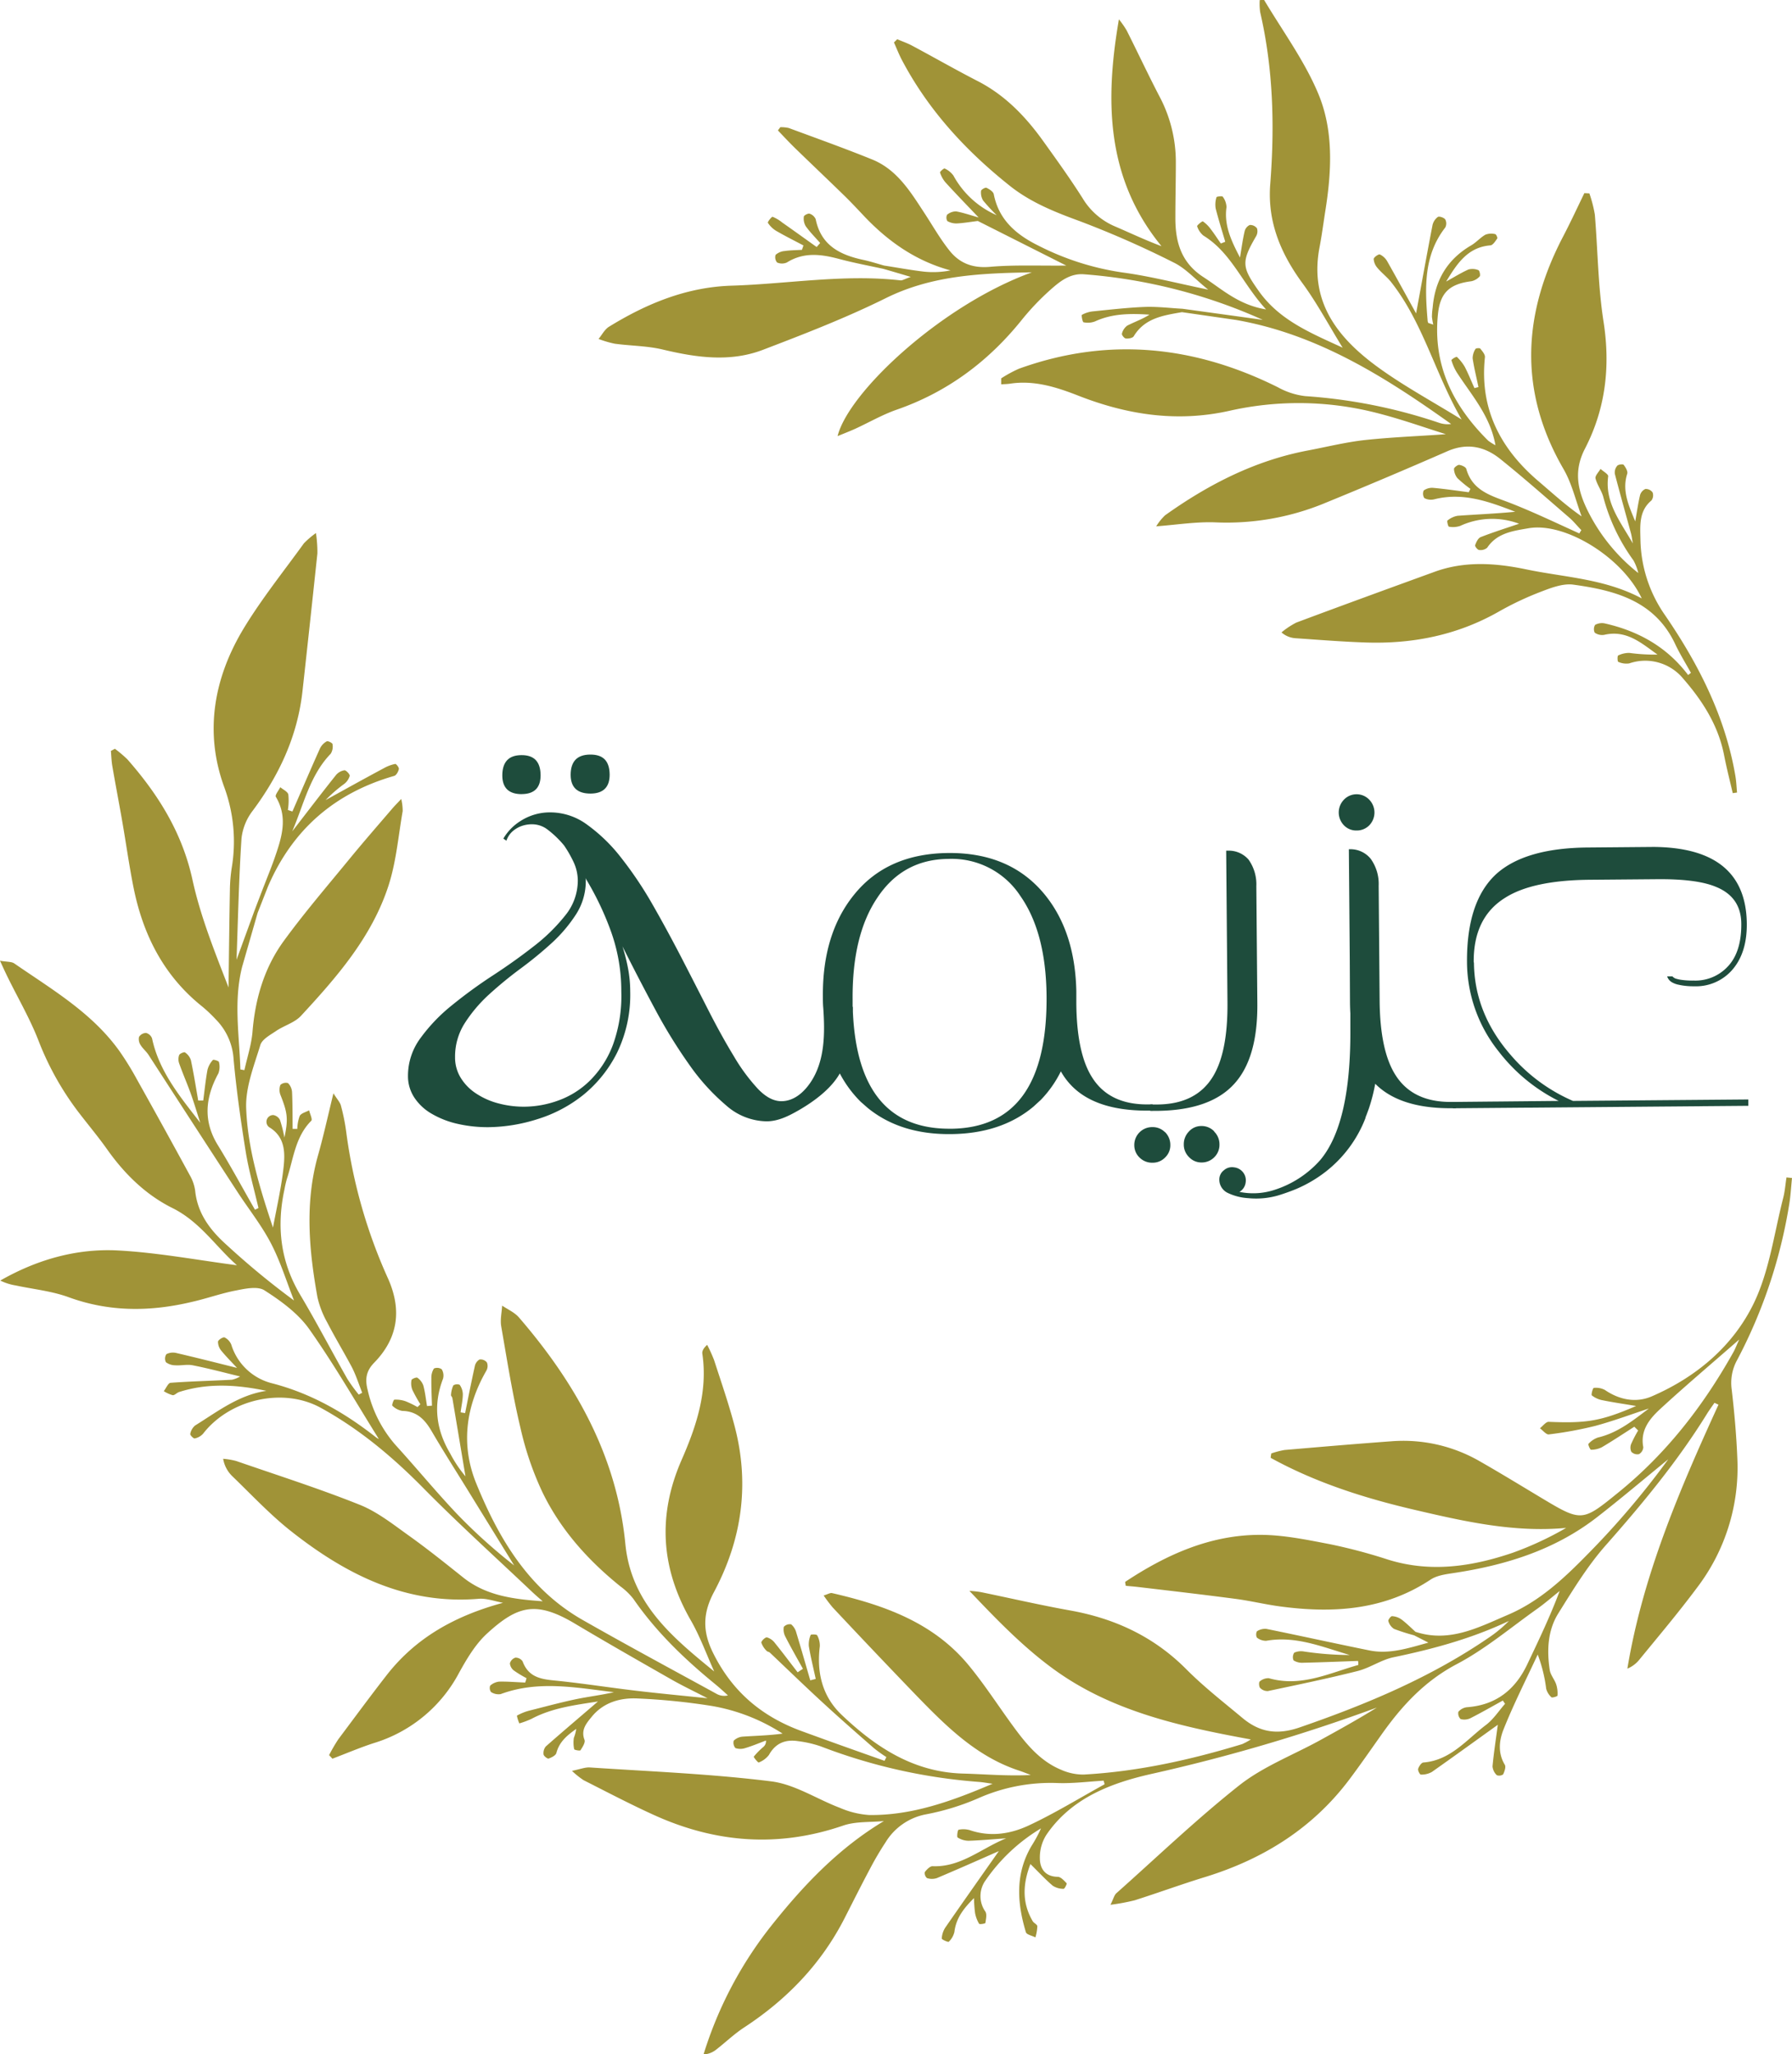 <svg xmlns="http://www.w3.org/2000/svg" viewBox="0 0 446.08 511.27"><defs><style>.cls-1{fill:#a09337;}.cls-2{fill:#1e4c3c;}</style></defs><g id="Layer_2" data-name="Layer 2"><g id="Layer_1-2" data-name="Layer 1"><path class="cls-1" d="M395.64,48.13A33,33,0,0,1,397,53.39c.74,8.87.79,17.85,2.16,26.62,1.75,11.19.52,21.74-4.63,31.68-2.85,5.52-1.82,10.31.7,15.43a45.47,45.47,0,0,0,12.59,15.5,12.79,12.79,0,0,0-1.2-3.14,47.29,47.29,0,0,1-7.53-15.86c-.45-1.57-1.54-3-1.92-4.55-.15-.66.8-1.58,1.25-2.37.67.63,2,1.34,1.9,1.87-.87,6.55,3.13,11.37,6.14,16.69-.16-.87-.25-1.75-.48-2.59-1.33-4.92-2.73-9.82-4-14.75a2.55,2.55,0,0,1,.6-2c.27-.33,1.42-.46,1.6-.23.48.63,1.08,1.63.88,2.23-1.36,4.23.41,8,2,11.85.38-2.17.69-4.35,1.19-6.51a2.36,2.36,0,0,1,1.33-1.56,2.08,2.08,0,0,1,1.8.86,2.15,2.15,0,0,1-.29,2c-3.14,2.61-2.81,6.24-2.74,9.63a33.81,33.81,0,0,0,6.18,19c8.3,12.13,14.95,25.18,17.46,39.94.23,1.36.28,2.75.41,4.12l-1.07.15c-.73-3.13-1.53-6.25-2.15-9.42-1.42-7.37-5.34-13.51-10.12-19a12.25,12.25,0,0,0-13.5-3.87,4.81,4.81,0,0,1-2.75-.4c-.18-.06-.23-1.49,0-1.57a6.16,6.16,0,0,1,2.79-.64,46.72,46.72,0,0,0,7,.42c-4-2.85-7.71-6.21-13.26-4.92a3.18,3.18,0,0,1-2.37-.54,2.06,2.06,0,0,1,.1-1.94,3.51,3.51,0,0,1,2.41-.36c8.34,1.89,15.46,5.84,20.74,12.84l.7-.54c-1.32-2.39-2.77-4.72-3.93-7.18-5.06-10.76-15-13.35-25.34-14.77-2.51-.34-5.35.72-7.85,1.68a76.44,76.44,0,0,0-10.65,5c-10.28,5.86-21.39,8.1-33.1,7.72-5.87-.19-11.74-.67-17.63-1.07A5.86,5.86,0,0,1,319,157.4a19.7,19.7,0,0,1,3.69-2.45c11.45-4.28,22.93-8.46,34.43-12.64,7.52-2.74,15.24-2.18,22.81-.6,9.57,2,19.53,2.3,28.75,7.23-4.77-10.21-19.08-19.05-28.17-17.47-3.77.66-7.82,1.13-10.3,4.84a2.48,2.48,0,0,1-2,.57c-.4,0-1.12-.93-1-1.2.26-.75.73-1.74,1.37-2,3.06-1.2,6.2-2.19,9.56-3.33a19,19,0,0,0-14.66.54,5.49,5.49,0,0,1-2.81.19c-.18,0-.53-1.4-.35-1.53a5.39,5.39,0,0,1,2.53-1.18c4.76-.34,9.53-.53,14.33-1-6.48-2.51-13-4.93-20.19-3.09a3.51,3.51,0,0,1-2.43-.31,2,2,0,0,1-.16-1.89,3.54,3.54,0,0,1,2.35-.66c3,.27,5.92.71,8.87,1.09.13-.28.27-.56.41-.84a30,30,0,0,1-3.25-2.68,3.91,3.91,0,0,1-.84-2.29c0-.32.86-1,1.27-1,.65.08,1.65.52,1.79,1,1.56,5.55,6.34,6.7,10.89,8.46,5.85,2.28,11.5,5,17.24,7.6l.51-.82c-1-1-1.92-2.18-3-3.11-5.72-4.93-11.37-9.94-17.26-14.66-3.88-3.09-8.26-4-13.15-1.84q-15.54,6.8-31.26,13.22A64,64,0,0,1,302.41,130c-4.61-.16-9.23.57-14.6,1a13.47,13.47,0,0,1,2.2-2.74c10.81-7.71,22.42-13.66,35.6-16.15,4.75-.9,9.47-2.08,14.25-2.6,7.14-.76,14.33-1,20.06-1.45-5.32-1.63-12-4.09-19-5.72a78.26,78.26,0,0,0-35-.07c-12.89,2.85-25.16,1-37.28-3.71-5.48-2.15-11.11-4-17.2-3.07-.73.11-1.47.11-2.22.17l0-1.49a32.15,32.15,0,0,1,4.42-2.4c22.17-8,43.63-5.78,64.51,4.64a18.41,18.41,0,0,0,6.77,2.18,131.49,131.49,0,0,1,33.25,6.62,6.55,6.55,0,0,0,3.06.32C344.82,93.83,328,83.19,307.68,79.63l-13.46-1.94c-4.58.81-9.25,1.44-12,6-.26.44-1.31.63-1.94.56-.4,0-1.1-.91-1-1.2a3.5,3.5,0,0,1,1.31-2c1.8-.93,3.76-1.59,5.55-2.74C281.45,78,276.9,78,272.57,80a5.06,5.06,0,0,1-2.84.21c-.25,0-.58-1.76-.41-1.85A7.32,7.32,0,0,1,272,77.5c4.31-.43,8.64-.94,13-1.11,3.12-.11,6.26.29,9.39.46l13.49,1.86,6.47.9A132.88,132.88,0,0,0,269.9,68.27c-3.52-.3-6.06,1.76-8.4,3.84a63,63,0,0,0-7.17,7.53C246,90,235.75,97.63,223.11,102c-3.54,1.25-6.84,3.17-10.27,4.74-1.31.59-2.65,1.11-4.34,1.8,2.71-10.91,25.79-32.58,48.36-40.76-12.45.23-24.74.65-36.41,6.45-9.85,4.88-20.16,8.87-30.44,12.8C181.79,90.2,173.4,89,165,87c-3.91-.94-8-.91-12-1.46a26.12,26.12,0,0,1-4-1.18c.83-1,1.48-2.31,2.53-3,9.38-5.78,19.36-9.91,30.56-10.26,14-.43,28-2.92,42.06-1.32.49.06,1-.33,2.57-.86-2.92-.87-4.86-1.44-6.8-2-3.67-.8-7.37-1.49-11-2.46-4.49-1.2-8.82-1.78-13.05.87a3,3,0,0,1-2.43,0,2,2,0,0,1-.37-1.9,3.84,3.84,0,0,1,2.22-.95c1.43-.21,2.89-.21,4.34-.3l.37-1.09c-2.27-1.2-4.58-2.35-6.8-3.64a6.35,6.35,0,0,1-2.05-2c-.12-.19.94-1.56,1.18-1.49a9.45,9.45,0,0,1,2.41,1.44c2.86,2,5.7,4.05,8.55,6.08l.87-1c-1.21-1.38-2.52-2.69-3.59-4.18a3.7,3.7,0,0,1-.47-2.38c0-.31,1.05-.86,1.41-.74a2.48,2.48,0,0,1,1.54,1.38c1.32,6.49,6,8.87,11.83,10.12,1.76.37,3.48.94,5.22,1.42,3.27.5,6.53,1.11,9.82,1.5a22.11,22.11,0,0,0,6.7-.3c-8.45-2.28-15.25-7-21.14-13.11-1.66-1.75-3.31-3.53-5-5.2-4.1-4-8.26-7.94-12.37-11.93-1.54-1.49-3-3.06-4.47-4.6l.6-.8a8.59,8.59,0,0,1,2.11.2c6.93,2.57,13.9,5.05,20.75,7.83,6.24,2.53,9.57,8.08,13.05,13.39,2.06,3.15,3.93,6.46,6.28,9.38,2.48,3.07,5.73,4.33,10,3.95,6-.52,12-.24,19-.31L243.41,55c-1.74.21-3.48.52-5.22.61a4.52,4.52,0,0,1-2.36-.58,1.67,1.67,0,0,1-.08-1.58,3.51,3.51,0,0,1,2.25-.84c1.9.35,3.75,1,5.61,1.52-2.76-2.9-5.55-5.77-8.24-8.72A7.08,7.08,0,0,1,234,42.94c-.07-.21,1-1.12,1.16-1a5.49,5.49,0,0,1,2.18,1.77,22.51,22.51,0,0,0,10.76,9.85,46.5,46.5,0,0,1-3.38-3.66,3.83,3.83,0,0,1-.51-2.38c0-.32,1.07-.92,1.35-.78.72.34,1.69.95,1.82,1.6,1.25,6.41,5.63,10.08,11.08,12.78a67.4,67.4,0,0,0,21,6.7c6.85.92,13.59,2.68,21.3,4.27-3.25-2.6-5.6-5.29-8.57-6.74A241.37,241.37,0,0,0,268.67,55c-6.17-2.26-12.14-4.65-17.28-8.74-11-8.75-20.34-18.89-26.92-31.4-.73-1.4-1.29-2.86-1.94-4.3l.82-.8c1.27.56,2.61,1,3.84,1.68,5.45,2.91,10.84,6,16.34,8.82,6.76,3.51,11.82,8.81,16.18,14.89,3.34,4.66,6.7,9.32,9.77,14.17a17.25,17.25,0,0,0,8,7c3.83,1.64,7.61,3.45,11.65,4.95-13.82-16.88-14.09-36.21-10.6-56.46a23.38,23.38,0,0,1,1.92,2.75c2.72,5.39,5.28,10.86,8.06,16.22a34.81,34.81,0,0,1,4.19,16.5c0,4.69-.12,9.37-.12,14,0,6,1.47,11.15,7.05,14.73,4.62,3,8.67,6.87,15.53,8-5.9-6.41-8.62-14.11-15.62-18.39A5,5,0,0,1,298,56.3c-.08-.18,1.26-1.32,1.44-1.2a8.21,8.21,0,0,1,2,2c.87,1.12,1.64,2.34,2.46,3.5.37-.13.73-.28,1.1-.43-.81-2.76-1.68-5.51-2.38-8.29a6,6,0,0,1,.2-2.78c0-.19,1.42-.36,1.55-.15a4.54,4.54,0,0,1,.94,2.61c-.65,4.57,1.25,8.48,3.36,12.54.36-2.17.65-4.35,1.15-6.51A2.32,2.32,0,0,1,311.09,56a2.1,2.1,0,0,1,1.81.83,2.46,2.46,0,0,1-.24,2c-3.77,6.45-3.48,7.72.69,13.62,5.1,7.19,12.71,10.34,20.87,14.08-3.5-5.68-6.36-11.06-9.91-15.92-5.48-7.45-8.85-15.38-8.11-24.79,1.12-14.37.76-28.67-2.51-42.8a15.46,15.46,0,0,1-.11-3c.59,0,1-.1,1.11,0,4.54,7.62,9.9,14.91,13.34,23,4,9.32,3.47,19.5,1.88,29.48-.47,3-.86,6-1.43,9-2.65,13.76,4.65,22.76,14.76,30.06,6.32,4.57,13.23,8.3,20.6,12.85-6.68-11.59-9.62-24.17-17.57-34.23-1-1.26-2.33-2.25-3.37-3.49a3.68,3.68,0,0,1-.95-2.22c0-.42,1.2-1.27,1.54-1.14A4.17,4.17,0,0,1,345.3,65c2.42,4.27,4.76,8.58,7.21,13,1.42-7.7,2.71-14.88,4.09-22A3.5,3.5,0,0,1,357.91,54c.36-.24,1.55.16,1.86.62a2.17,2.17,0,0,1,0,2c-5.46,7-5.07,15.16-4.38,23.34a2.1,2.1,0,0,0,.15.42l1.24.41a16.38,16.38,0,0,1-.33-1.94,17.21,17.21,0,0,1,.18-2.26c.56-6.79,3.59-12,9.57-15.51,1.28-.74,2.29-1.95,3.56-2.67a4.08,4.08,0,0,1,2.44-.14c.23,0,.63.91.51,1.08-.47.67-1.08,1.67-1.72,1.72-5.71.46-8.36,4.67-11,9,1.84-1,3.64-2.14,5.55-3a3.92,3.92,0,0,1,2.49.17c.28.09.54,1.31.31,1.55A3.86,3.86,0,0,1,366.24,70c-5.44.68-7.74,2.89-8.29,8.16-1.32,12.69,3.74,22.85,12.52,31.53a12.85,12.85,0,0,0,1.79,1.12c-1.3-7.37-6-12.49-9.67-18.2a12.5,12.5,0,0,1-1.3-3,3,3,0,0,1,1.34-.81,11.11,11.11,0,0,1,2,2.51c.89,1.72,1.61,3.53,2.4,5.28l1-.25c-.49-2.39-1.09-4.76-1.45-7.16a4.42,4.42,0,0,1,.71-2.33c.1-.2,1.06-.28,1.2-.08.5.63,1.22,1.46,1.15,2.14-1.36,12.84,3.84,22.79,13.38,30.9,3.44,2.93,6.78,6,10.69,8.71-1.47-3.94-2.42-8.19-4.51-11.79C378,97.41,379,78.19,389.1,58.87c1.86-3.56,3.54-7.19,5.29-10.8l1.25.06"></path><path class="cls-1" d="M446.08,293.21c-.22,2.1-.33,4.24-.66,6.33a125.62,125.62,0,0,1-13,38.95,11.77,11.77,0,0,0-1.35,7.34c.68,5.84,1.2,11.72,1.42,17.59a49.21,49.21,0,0,1-10.09,31.78c-4.6,6.18-9.58,12.07-14.43,18a7.57,7.57,0,0,1-2.87,2.1c3.84-23.2,13-44.53,22.68-65.7l-1-.46c-.64.93-1.3,1.83-1.89,2.78-7.26,11.73-16,22.29-25.12,32.62-4.55,5.14-8.2,11.14-11.86,17-2.64,4.24-2.88,9.19-2.14,14.06.18,1.26,1.19,2.37,1.61,3.61a7.38,7.38,0,0,1,.32,2.81c0,.17-1.3.59-1.51.4a4.42,4.42,0,0,1-1.3-2.12,36.86,36.86,0,0,0-2.11-8.51c-2.88,6.21-6,12.33-8.52,18.67-1.07,2.7-1.44,5.85.33,8.76.33.53-.07,1.66-.41,2.39a1.71,1.71,0,0,1-1.58.21,3.45,3.45,0,0,1-1.07-2.19c.32-3.43.85-6.83,1.32-10.36-5.58,4-11,7.93-16.43,11.75a5.27,5.27,0,0,1-2.74.65c-.22,0-.79-1-.66-1.44.2-.62.81-1.54,1.3-1.57,6.77-.53,10.74-5.69,15.57-9.34,1.86-1.4,3.19-3.49,4.76-5.27l-.55-.81c-2.69,1.48-5.33,3-8.06,4.39a3.53,3.53,0,0,1-2.45.22,2,2,0,0,1-.56-1.81,3.33,3.33,0,0,1,2.13-1.14c7.18-.51,12-4.32,15-10.63,2.85-6,5.7-11.93,8.09-18.3-1.83,1.46-3.59,3-5.5,4.37-6.64,4.7-12.95,10.05-20.09,13.82-8.12,4.27-13.82,10.53-18.9,17.74-2.62,3.7-5.2,7.43-7.92,11.05-9.16,12.14-21.39,19.74-35.78,24.19-5.91,1.81-11.72,3.94-17.63,5.82a52.53,52.53,0,0,1-6,1.11c.75-1.51.93-2.4,1.48-2.89,10.13-9,20-18.47,30.62-26.87,5.85-4.6,13.11-7.41,19.72-11,4.87-2.68,9.75-5.37,14.48-8.32a442.23,442.23,0,0,1-56.27,16.55c-10,2.27-19.79,6-26,15.14a10.51,10.51,0,0,0-1.61,5.79c0,2.53,1.27,4.59,4.44,4.64.77,0,1.59.95,2.23,1.61.12.13-.52,1.4-.75,1.38a4.93,4.93,0,0,1-2.71-.77c-1.82-1.55-3.44-3.31-5.56-5.4-1.88,4.91-2.15,9.56.55,14.19.28.5,1.15.85,1.17,1.3a11.34,11.34,0,0,1-.48,2.77c-.81-.44-2.19-.68-2.37-1.3-2.2-7.3-2.68-14.55,1.4-21.46a34.6,34.6,0,0,0,2.37-4.38,44.56,44.56,0,0,0-13.85,13,6.7,6.7,0,0,0,0,7.72c.42.69.14,1.89,0,2.82,0,.17-1.43.41-1.56.21a8.2,8.2,0,0,1-1-2.63,31.47,31.47,0,0,1-.27-3.77c-2.76,2.74-4.48,5.13-4.88,8.42a5,5,0,0,1-1.4,2.45c-.16.16-1.76-.54-1.75-.8a5.61,5.61,0,0,1,.85-2.68c4.43-6.4,8.91-12.75,13.36-19.08-5,2.21-10.21,4.51-15.43,6.72a3.94,3.94,0,0,1-2.45,0,1.63,1.63,0,0,1-.55-1.5c.48-.63,1.29-1.48,1.93-1.46,7.05.3,12.21-4.49,18.33-6.94-3.11.21-6.23.51-9.34.61a5.16,5.16,0,0,1-2.75-.82c-.24-.15,0-1.87.23-1.92a5.72,5.72,0,0,1,2.82.1c5.17,1.77,10.25.94,14.89-1.28,6.38-3,12.44-6.73,18.64-10.14-.07-.31-.15-.6-.23-.9-3.82.22-7.67.73-11.49.59a44.41,44.41,0,0,0-19.73,3.79,61.26,61.26,0,0,1-13,4,15,15,0,0,0-10.06,6.95,76.17,76.17,0,0,0-3.9,6.63c-2.13,4-4.16,8.05-6.22,12.09-5.82,11.47-14.4,20.38-25.12,27.39-2.5,1.64-4.69,3.77-7.08,5.61a5.51,5.51,0,0,1-3,1.09,98,98,0,0,1,17.37-32.66c7.79-9.73,16.41-18.76,27.53-25.43-3.38.34-7,.05-10.12,1.12-16.15,5.55-31.83,4.34-47.18-2.65-5.91-2.68-11.66-5.71-17.46-8.64a21.06,21.06,0,0,1-2.89-2.32c2.06-.42,3.27-.92,4.43-.85,15,1,30.17,1.59,45.13,3.46,5.91.72,11.42,4.44,17.18,6.61a21.9,21.9,0,0,0,7.24,1.77c10.78.13,20.72-3.52,30.72-7.78-1.19-.16-2.36-.39-3.54-.47a138.25,138.25,0,0,1-39.21-8.83,27.94,27.94,0,0,0-5.7-1.31c-3.12-.47-5.59.49-7.22,3.44a5.82,5.82,0,0,1-2.55,1.88c-.14.08-1.32-1.33-1.22-1.46A18,18,0,0,1,190,434.8a1.84,1.84,0,0,0,.67-1.61c-1.71.64-3.41,1.36-5.16,1.88a3.85,3.85,0,0,1-2.44,0,2,2,0,0,1-.42-1.85,3.63,3.63,0,0,1,2.24-1c3.28-.22,6.58-.29,9.92-.75a47,47,0,0,0-17.73-6.9,161,161,0,0,0-18.45-1.85c-4.3-.19-8.45,1-11.36,4.59-1.28,1.57-2.73,3.22-1.77,5.71.25.66-.49,1.8-1,2.59-.12.19-1.52-.06-1.57-.26a7.91,7.91,0,0,1-.08-2.83,9.75,9.75,0,0,0,.59-2.23c-2.16,1.55-4.2,3.14-4.94,6-.16.61-1.2,1.14-1.94,1.39-.29.09-1.19-.63-1.25-1a2.6,2.6,0,0,1,.54-2c4.16-3.67,8.4-7.25,13-11.21-5.85.91-11.43,1.6-16.57,4.34a22.39,22.39,0,0,1-3,1.12,9.22,9.22,0,0,1-.61-1.93,12.92,12.92,0,0,1,3-1.23c4-1,7.88-2.07,11.87-2.9,3.06-.62,6.18-1,9.28-1.71-9.41-1.13-18.81-3-28.2.48a3.43,3.43,0,0,1-2.39-.52,1.71,1.71,0,0,1-.21-1.59,4,4,0,0,1,2.21-1c2.17-.05,4.35.15,6.51.23.12-.35.23-.72.33-1.09a26.2,26.2,0,0,1-3.14-1.9,2.54,2.54,0,0,1-1-1.78,2.05,2.05,0,0,1,1.37-1.43,2.11,2.11,0,0,1,1.79.92c1.62,4.46,5.42,4.5,9.22,4.9,6.29.67,12.55,1.65,18.82,2.39,5.67.68,11.35,1.21,18,1.9-3.57-1.84-6.37-3.17-9.06-4.71-8-4.56-16-9.12-23.9-13.83-9.72-5.81-14.35-4.49-21.86,2.37-2.94,2.67-5.11,6.35-7.07,9.9a35.71,35.71,0,0,1-21.1,17.4c-3.53,1.14-6.93,2.6-10.39,3.91-.28-.29-.55-.6-.83-.89a42.84,42.84,0,0,1,2.3-3.95c4-5.33,7.91-10.66,12-15.91,7.38-9.49,17.26-14.87,29-18.05-2-.35-4.06-1.14-6-1-18.1,1.53-33-6-46.6-16.69-5.32-4.17-10-9.2-14.88-13.9a7.82,7.82,0,0,1-2.19-4.25,18.39,18.39,0,0,1,3.25.55c10.28,3.56,20.66,6.86,30.75,10.9,4.38,1.75,8.27,4.85,12.18,7.64,4.67,3.33,9.14,6.92,13.63,10.5,5.73,4.54,12.59,5.36,19.74,5.87-1-.85-1.94-1.67-2.87-2.55-9-8.52-18.17-16.82-26.85-25.62-7.7-7.81-16-14.76-25.58-20-9.39-5.15-22.64-2.08-29.25,6.47A3.77,3.77,0,0,1,48.47,358c-.3.07-1.18-.83-1.11-1.11a3.61,3.61,0,0,1,1.2-2.1c5.59-3.46,10.85-7.61,17.76-8.63-7.36-1.55-14.58-2-21.76.3-.56.19-1.12.85-1.58.78a8.49,8.49,0,0,1-2.21-1c.56-.72,1.07-2,1.67-2.08,5.1-.38,10.23-.49,15.33-.77a6.84,6.84,0,0,0,2-.81c-3.93-.95-7.83-2-11.8-2.78-1.4-.28-2.92.11-4.38,0a3.89,3.89,0,0,1-2.29-.77,2,2,0,0,1,.12-2,3.57,3.57,0,0,1,2.42-.3C48.92,337.91,54,339.2,59,340.45c-1.3-1.41-2.68-2.78-3.9-4.27a3.48,3.48,0,0,1-.83-2.24c0-.44,1.27-1.23,1.62-1.08a3.45,3.45,0,0,1,1.68,1.79,14.23,14.23,0,0,0,10,9.59c9.77,2.5,18.14,7.3,25.93,13.41a3.41,3.41,0,0,0,.8.49c-5.52-8.83-11-18.39-17.32-27.34-2.77-3.91-7-7-11.13-9.64-1.65-1.09-4.72-.46-7,0-3.69.69-7.28,2-10.95,2.83-10.34,2.48-20.56,2.6-30.77-1.12-4.2-1.54-8.8-2-13.22-2.94a13.67,13.67,0,0,1-3.84-1.22c9.07-5.18,18.86-8,29.13-7.5,10,.52,19.92,2.41,29.78,3.69-5.18-4.53-9.15-10.81-16.06-14.24-6.7-3.33-12-8.57-16.34-14.73-2-2.82-4.23-5.5-6.36-8.25A72.42,72.42,0,0,1,9.69,259.27C7.6,253.8,4.61,248.67,2,243.38c-.58-1.17-1.13-2.36-2-4.27,1.72.31,2.84.19,3.55.67C13,246.31,23,252.11,29.82,261.72a74.14,74.14,0,0,1,4.27,6.94q6.63,11.83,13.12,23.77a10.77,10.77,0,0,1,1.36,3.81c.57,5.83,3.8,10,8,13.74a196.77,196.77,0,0,0,16.62,13.69c-1.88-4.76-3.39-9.71-5.74-14.22s-5.59-8.57-8.38-12.86q-11.07-17-22.13-34.1c-.57-.85-1.42-1.53-1.95-2.41a2.67,2.67,0,0,1-.39-2,2.14,2.14,0,0,1,1.76-1,2.2,2.2,0,0,1,1.49,1.36c1.75,8.25,7,14.54,12,21-.79-2.43-1.51-4.88-2.37-7.28s-2-5-2.88-7.5a3.07,3.07,0,0,1,0-2.07c.15-.38,1.24-.83,1.45-.66a3.68,3.68,0,0,1,1.47,1.93c.7,3.32,1.24,6.69,1.82,10.05h1.25c.34-2.57.6-5.16,1.07-7.7A5.88,5.88,0,0,1,53,263.8c.13-.15,1.46.24,1.5.51a4.7,4.7,0,0,1-.13,2.82c-3.27,6-3.88,11.87-.1,17.95,3.22,5.23,6.13,10.65,9.2,16l.87-.42c-1.08-4.7-2.43-9.37-3.19-14.12-1.22-7.59-2.3-15.22-3-22.88a15.4,15.4,0,0,0-4.48-10,35.84,35.84,0,0,0-3.29-3.12c-9.57-7.62-14.74-17.79-17.12-29.55-1.1-5.46-1.86-11-2.82-16.51-.8-4.61-1.69-9.2-2.48-13.81-.22-1.24-.24-2.51-.36-3.77l1-.54A30.35,30.35,0,0,1,31.72,189c7.65,8.71,13.6,18.18,16.17,29.86,2,9.21,5.58,18.07,9,26.9.11-8.09.19-16.18.34-24.27a39.35,39.35,0,0,1,.44-5.42,39.31,39.31,0,0,0-1.87-20.23c-5-13.74-2.54-27.24,4.93-39.55,4.46-7.33,9.88-14.09,14.92-21.06a21.24,21.24,0,0,1,3-2.56,33,33,0,0,1,.36,5.06Q77.19,154.9,75.3,172c-1.23,11.12-5.74,20.85-12.38,29.76a13.75,13.75,0,0,0-2.8,6.88c-.66,10.06-.87,20.15-1.24,30.24l4.38-12c.84-2.22,1.68-4.42,2.54-6.63s1.79-4.49,2.58-6.76c1.73-5,3.38-10,.28-15.18-.25-.43.71-1.57,1.11-2.39.69.59,1.8,1.08,2,1.8a14.45,14.45,0,0,1-.11,3.87l1.13.38c2.29-5.25,4.53-10.51,6.88-15.73a4,4,0,0,1,1.67-1.73c.29-.16,1.4.4,1.43.69a3.37,3.37,0,0,1-.45,2.4c-5.21,5.4-6.71,12.66-9.58,19.32,3.62-4.68,7.21-9.4,10.88-14a3.43,3.43,0,0,1,2.14-1.21c.4,0,1.38,1,1.29,1.42a3.91,3.91,0,0,1-1.4,2,35.14,35.14,0,0,0-4.6,4c4.87-2.68,9.73-5.39,14.62-8a9.34,9.34,0,0,1,2.74-1c.22,0,1,.93.87,1.3-.13.63-.63,1.53-1.15,1.68-14.8,4.24-25.3,13.34-31.41,27.5l-2.59,6.6q-1.92,6.69-3.85,13.4c-2.17,8.52-.71,17-.44,25.56l1,.17c.68-3.11,1.7-6.2,2-9.34.65-8.33,2.93-16.15,7.84-22.86,5.15-7.06,10.86-13.7,16.4-20.46,3.44-4.19,7-8.27,10.55-12.41.56-.66,1.17-1.27,2.25-2.41a13.19,13.19,0,0,1,.36,3c-1.09,6.24-1.61,12.68-3.56,18.65-4.16,12.75-12.86,22.7-21.78,32.34-1.58,1.69-4.18,2.39-6.17,3.74-1.47,1-3.5,2.07-3.93,3.52-1.57,5.16-3.73,10.54-3.52,15.75.39,10.06,3.36,19.79,6.67,29.66,1-5.28,2.1-10.13,2.64-15,.41-3.73.36-7.63-3.62-10a1.68,1.68,0,0,1,1.07-3,2.29,2.29,0,0,1,1.65,1.21,33.18,33.18,0,0,1,1.11,4.4c1-4.71.76-6.21-1-10.66a3.5,3.5,0,0,1,0-2.45,2,2,0,0,1,1.9-.45,3.52,3.52,0,0,1,1,2.23c.14,3.05.12,6.11.14,9.16l1.17,0a9.86,9.86,0,0,1,.6-3.23c.39-.69,1.53-.94,2.34-1.39.2.89.89,2.26.53,2.61-4,4-4.43,9.48-6.06,14.43a26.75,26.75,0,0,0-.61,2.65c-2,9.23-1,17.93,3.9,26.19,4.1,6.88,7.8,14,11.74,20.94a40.05,40.05,0,0,0,2.85,3.93l.86-.45c-.84-2.13-1.53-4.34-2.57-6.37-2-3.75-4.18-7.35-6.12-11.11a23.53,23.53,0,0,1-2.45-6.31c-2.09-11.64-3.16-23.31.06-35C80.47,283,81.56,278,83,272.11c.94,1.51,1.66,2.23,1.87,3.08a50.31,50.31,0,0,1,1.33,6.66,129.25,129.25,0,0,0,10.43,36.44c3.43,7.77,2.46,14.76-3.48,20.86-2.06,2.11-2.32,4.16-1.6,6.92a31.17,31.17,0,0,0,6.9,13.56c5.19,5.69,10.07,11.65,15.37,17.23A136,136,0,0,0,128,389.62q-5.55-9-11.1-18c-3.15-5.13-6.41-10.2-9.44-15.4-1.7-2.92-3.68-5-7.34-5.07a4.66,4.66,0,0,1-2.45-1.29c-.16-.12.29-1.5.51-1.51a7.4,7.4,0,0,1,2.75.39,24.16,24.16,0,0,1,3,1.46c.23-.23.48-.46.71-.7a38,38,0,0,1-2-3.61,4.39,4.39,0,0,1-.21-2.41c.07-.3,1.23-.76,1.46-.59a4,4,0,0,1,1.49,1.94c.45,1.67.63,3.41.92,5.11l1.23-.09c-.07-2.29-.18-4.56-.15-6.85a4.26,4.26,0,0,1,.64-2.4,2.06,2.06,0,0,1,1.93.18,3,3,0,0,1,.33,2.37c-2.5,6.51-1.74,12.66,1.78,18.59a31.14,31.14,0,0,0,3.81,5.7q-1.62-9.72-3.25-19.42c0-.29-.38-.58-.35-.82a6.71,6.71,0,0,1,.57-2.39,1.72,1.72,0,0,1,1.58-.16,4.25,4.25,0,0,1,.79,2.3c0,1.52-.36,3-.55,4.56l1.12.19c.78-3.89,1.55-7.78,2.41-11.65a2.51,2.51,0,0,1,1.17-1.69,2,2,0,0,1,1.85.74,2.38,2.38,0,0,1-.12,2c-5.19,9-6.43,18.62-2.51,28.17,5.59,13.7,13.05,26.28,26.49,33.93,11,6.27,22.18,12.28,33.3,18.37a3.85,3.85,0,0,0,2.83.39c-1.08-1-2.12-1.94-3.23-2.85-7.62-6.23-14.66-13-20.3-21.17a16.28,16.28,0,0,0-3.24-3.12c-8.1-6.52-14.95-14.17-19.46-23.55a77.23,77.23,0,0,1-5.39-15.79c-2-8.36-3.34-16.88-4.81-25.36-.29-1.65.13-3.44.23-5.17,1.38.94,3,1.64,4.11,2.86,14.12,16.34,24.43,34.55,26.56,56.46,1.44,14.77,11.67,23.21,22.12,31.73-1.93-4.26-3.52-8.7-5.84-12.74-7.48-13-8.29-26.2-2.26-39.95,3.66-8.36,6.52-16.94,5.15-26.33-.11-.65.19-1.36,1.19-2.27a36.19,36.19,0,0,1,1.73,3.81c1.77,5.46,3.65,10.89,5.11,16.43,3.78,14.38,1.84,28.18-5.11,41.23-2.7,5.05-3,9.51-.39,14.93,4.73,9.73,12.08,16,22,19.67,6.92,2.54,13.87,5,20.81,7.46l.47-.93a32.61,32.61,0,0,1-3.09-2.21c-4.31-3.76-8.6-7.52-12.8-11.39-4.43-4.07-8.76-8.27-13.12-12.4-.21-.2-.61-.21-.79-.42a5.27,5.27,0,0,1-1.33-2.06c-.06-.38,1-1.41,1.4-1.31a3.82,3.82,0,0,1,2,1.43c1.93,2.38,3.76,4.84,5.64,7.26.44-.3.87-.59,1.31-.87-1.47-2.66-3-5.31-4.37-8a3.83,3.83,0,0,1-.39-2.44,2,2,0,0,1,1.83-.63,4,4,0,0,1,1.28,2.06c1.2,3.95,2.32,7.91,3.48,11.88l1.36-.35c-.59-2.72-1.26-5.43-1.72-8.17a6,6,0,0,1,.47-2.79c.05-.15,1.47-.16,1.6.09a5.31,5.31,0,0,1,.67,2.73c-.81,6.5.58,12.41,5.35,17,8.47,8.07,17.91,14.33,30.22,14.69,5.58.15,11.15.66,16.93.36-1-.39-2-.8-3.05-1.14-10.42-3.46-17.94-10.94-25.32-18.54-7-7.26-14-14.63-20.91-22a35.83,35.83,0,0,1-2.27-3c1.05-.31,1.64-.71,2.11-.59,13,3,25.34,7.35,34.14,18.14,3.82,4.66,7.11,9.75,10.66,14.63,3.31,4.54,6.8,8.95,12.18,11.19a13.66,13.66,0,0,0,5.62,1.2c13.48-.74,26.59-3.65,39.48-7.58a16.41,16.41,0,0,0,2.15-1.16c-17.84-3.26-34.87-7.09-49.2-17.57-7.59-5.54-14.21-12.4-20.86-19.41a27,27,0,0,1,2.85.31c7.4,1.52,14.76,3.23,22.19,4.56,11.18,2,20.91,6.53,29,14.68,4.35,4.37,9.27,8.19,14,12.14,4.22,3.49,8.54,4.24,14.16,2.3,16.77-5.79,33-12.58,47.65-22.73a31.62,31.62,0,0,0,4.45-3.77c-9.21,4.37-18.9,7-28.79,9.05-3,.63-5.79,2.63-8.83,3.4-7.41,1.87-14.91,3.42-22.38,5a2.53,2.53,0,0,1-1.92-.78c-.31-.3-.36-1.43-.11-1.61a3.26,3.26,0,0,1,2.28-.81c8,2.29,15-1.26,22.27-3.3,0-.33,0-.66-.08-1-4.55.16-9.09.35-13.65.45a4,4,0,0,1-2.39-.58,2,2,0,0,1,.17-1.93,4.1,4.1,0,0,1,2.4-.29,79.07,79.07,0,0,0,11.42.88c-6.81-2-13.46-4.85-20.81-3.54a3.68,3.68,0,0,1-2.3-.78,1.72,1.72,0,0,1,0-1.59,3.7,3.7,0,0,1,2.33-.6c8.56,1.74,17.09,3.63,25.65,5.36,4.89,1,9.48-.49,14.7-1.94L352,407a47.65,47.65,0,0,1-5-1.6,3.39,3.39,0,0,1-1.4-1.94c-.11-.28.61-1.24.91-1.22a4.42,4.42,0,0,1,2.29.77c1.26.93,2.38,2.06,3.55,3.12,8.42,2.78,15.63-1.07,23-4.22,7.82-3.34,13.89-9,19.71-14.94a206.35,206.35,0,0,0,20.22-23.78c-6.07,4.95-11.79,9.8-17.71,14.4-10.56,8.21-22.87,12-35.89,13.94-1.91.29-4,.58-5.57,1.61-11.56,7.66-24.29,8.44-37.49,6.67-3.74-.5-7.43-1.41-11.16-1.89-8.07-1.06-16.16-2-24.23-2.95-1-.12-2.05-.19-3-.29-.06-.48-.21-.93-.11-1C290.21,387,301.18,382,313.66,382c5.81,0,11.67,1.23,17.42,2.33a134.47,134.47,0,0,1,14.46,3.84c10.61,3.3,20.93,1.73,31.1-1.74a81.31,81.31,0,0,0,13.22-6.16c-13,1.21-25.4-1.62-37.82-4.52s-24.52-6.75-35.72-12.91c0-.37.09-.73.14-1.1a21.73,21.73,0,0,1,3.28-.86c8.88-.76,17.75-1.52,26.64-2.17a38.06,38.06,0,0,1,21.8,4.88c5.27,3,10.39,6.14,15.58,9.25,10,6,10.13,5.9,19.15-1.43,11.91-9.67,21.09-21.51,28.54-34.8.42-.73.72-1.54,1.49-3.23-7.1,6.22-13.52,11.63-19.68,17.31-2.64,2.44-5,5.31-4.2,9.49a2.12,2.12,0,0,1-1.06,1.73,2.05,2.05,0,0,1-1.91-.58,2.43,2.43,0,0,1,0-2.05,30.4,30.4,0,0,1,1.69-3.25l-.95-.94c-2.69,1.72-5.35,3.49-8.09,5.11a6,6,0,0,1-2.7.62c-.21,0-.77-1.32-.63-1.46a5.69,5.69,0,0,1,2.35-1.58c5-1.17,8.77-4.28,12.69-7.22-4.44,1.46-8.85,3.11-13.37,4.33A94.85,94.85,0,0,1,385.55,357c-.66.09-1.48-1-2.22-1.53.73-.55,1.49-1.63,2.2-1.6,9.43.4,13-.17,21.75-3.94-3.29-.55-5.87-.92-8.41-1.44a6.11,6.11,0,0,1-2.61-1.19c-.23-.19.26-1.86.46-1.87a4.75,4.75,0,0,1,2.77.5c3.65,2.5,7.79,3.27,11.64,1.62,11.12-4.8,20.33-12.54,25.51-23.34,3.83-8,5-17.31,7.25-26.06.43-1.67.55-3.41.82-5.11l1.37.15"></path><path class="cls-2" d="M129.87,197.65q-4.8,0-4.83-4.62c0-3.37,1.56-5.07,4.75-5.09s4.75,1.64,4.78,5c0,3.11-1.54,4.68-4.7,4.7"></path><path class="cls-2" d="M147,197.51q-4.92,0-4.95-4.63c0-3.36,1.59-5.06,4.87-5.08s4.81,1.64,4.84,5q0,4.68-4.76,4.71"></path><path class="cls-2" d="M286.94,274.87h-1.2q-9.6.08-13.87-6.7-3.84-6-3.94-18.45l0-3q-.31-15.09-8.15-24.42-8.55-10.14-23.75-10t-23.45,10.41q-7.87,9.74-7.74,25.31c0,.92,0,1.85.09,2.77.43,6.18.47,13.18-3.13,18.55-1.67,2.49-4.14,4.73-7.3,4.73-1.9,0-3.85-1-5.84-3.08a46.34,46.34,0,0,1-6-8.14q-3.09-5.07-6.39-11.55t-6.75-13.17c-2.32-4.46-4.7-8.86-7.18-13.18a94.55,94.55,0,0,0-7.77-11.54,41.22,41.22,0,0,0-8.39-8.14,15.46,15.46,0,0,0-9-3.08,13.53,13.53,0,0,0-7.49,2.07,12.84,12.84,0,0,0-4.39,4.45l.75.53a6.54,6.54,0,0,1,.46-1,5.4,5.4,0,0,1,1.17-1.41,6.94,6.94,0,0,1,2-1.19,7.78,7.78,0,0,1,2.93-.49,6.36,6.36,0,0,1,3.81,1.41,24.58,24.58,0,0,1,4,3.87,29.14,29.14,0,0,1,2.35,4.1,11,11,0,0,1,1.06,4.65,13.75,13.75,0,0,1-3.12,8.65,44.76,44.76,0,0,1-7.84,7.68q-4.71,3.69-10.18,7.26a120,120,0,0,0-10.17,7.41,42.57,42.57,0,0,0-7.84,8.17,15.69,15.69,0,0,0-3.12,9.4,9.67,9.67,0,0,0,1.6,5.45,12.79,12.79,0,0,0,4.31,4,22.51,22.51,0,0,0,6.36,2.49,33.84,33.84,0,0,0,7.7.85,41.73,41.73,0,0,0,12.25-2,34.47,34.47,0,0,0,11.45-6.06A31.91,31.91,0,0,0,153.61,262a33.08,33.08,0,0,0,3.27-15.24,30.7,30.7,0,0,0-.55-5.77,46.92,46.92,0,0,0-1.38-5.46q3.83,7.66,8,15.43a127.87,127.87,0,0,0,8.61,14,53.17,53.17,0,0,0,9.25,10.2,15.5,15.5,0,0,0,10,3.92c2.94,0,5.58-1.36,8.09-2.8,3.72-2.15,8-5.29,10.15-9.12a28.7,28.7,0,0,0,5.23,7.08l1.72,1.51q8.13,6.62,20.62,6.51c8.41-.06,15.3-2.36,20.65-6.85l1.81-1.66a27.89,27.89,0,0,0,5-7.11,16.79,16.79,0,0,0,2.36,3.26q6,6.51,19.05,6.52H287ZM152.59,260a24.81,24.81,0,0,1-5.66,8.86,21.55,21.55,0,0,1-7.85,5,25.11,25.11,0,0,1-8.59,1.58,24.6,24.6,0,0,1-6.52-.85,18.46,18.46,0,0,1-5.52-2.48,12.38,12.38,0,0,1-3.78-3.89,9.59,9.59,0,0,1-1.39-5.06,15.44,15.44,0,0,1,2.43-8.54,35.94,35.94,0,0,1,6-7.09,99.81,99.81,0,0,1,7.84-6.44,96.2,96.2,0,0,0,7.84-6.43,36.58,36.58,0,0,0,6-7.09,15.31,15.31,0,0,0,2.43-8.43,1.39,1.39,0,0,0-.12-.65,73.27,73.27,0,0,1,6.45,13.5,43.88,43.88,0,0,1,2.51,14.79A35.62,35.62,0,0,1,152.59,260m84,20.92q-23,.19-24.28-29.08v-1.25h-.07V248.8q-.13-16,6.1-25.29,6.34-9.63,17.71-9.74A20.42,20.42,0,0,1,254,223q6.38,9.1,6.52,24.93.25,32.81-23.9,33"></path><path class="cls-2" d="M290,281.75a4.47,4.47,0,0,1,1.33,3.24,4.17,4.17,0,0,1-1.28,3.07,4.24,4.24,0,0,1-3.11,1.32,4.4,4.4,0,0,1-3.26-1.27,4.21,4.21,0,0,1-1.32-3,4.44,4.44,0,0,1,4.51-4.59,4.27,4.27,0,0,1,3.13,1.27m15.6-70.07a6.5,6.5,0,0,1,5.2,2.22,10.62,10.62,0,0,1,1.94,6.61l.25,29.22q.11,13.44-5.64,19.86-5.88,6.62-18.94,6.84l-2.08,0v-1.58h1.83q9.58-.09,13.76-6.93,3.74-6.09,3.63-18.52l-.32-37.73Zm-3.36,69.91a4.44,4.44,0,0,1,1.32,3.17,4.33,4.33,0,0,1-1.27,3.2,4.38,4.38,0,0,1-3.23,1.32A4.16,4.16,0,0,1,296,288a4.31,4.31,0,0,1-1.32-3.17,4.49,4.49,0,0,1,1.26-3.2,4.1,4.1,0,0,1,3.05-1.38,4.3,4.3,0,0,1,3.26,1.33"></path><path class="cls-2" d="M336,239.25l-.23-27.89H336a6.48,6.48,0,0,1,5.19,2.36,10.68,10.68,0,0,1,2,6.73l.24,28.65q.11,12.42,3.94,18.45,4.29,6.78,13.88,6.7h1.2v1.57l-1.45,0q-12.62,0-18.67-6.09a43.4,43.4,0,0,1-1.59,6.19l-.61,1.65a3.24,3.24,0,0,0-.25.76,31.12,31.12,0,0,1-9.86,13.27,33,33,0,0,1-7.28,4.29c-1.34.56-2.77,1.07-4.28,1.55a19.75,19.75,0,0,1-7.75.76,13.65,13.65,0,0,1-5.19-1.35,3.68,3.68,0,0,1-2-3.26,2.89,2.89,0,0,1,1.17-2.35,3,3,0,0,1,2.46-.71,3.28,3.28,0,0,1,2.28,1.24,3.21,3.21,0,0,1,.65,2.52,3.16,3.16,0,0,1-1.55,2.35,17,17,0,0,0,8.76-.51,25.59,25.59,0,0,0,11.36-7.42q7.68-9.15,7.49-32.81l0-3.66c-.05-.88-.08-1.79-.09-2.71L336,239.25Z"></path><path class="cls-2" d="M340.82,199a4.59,4.59,0,0,1,.06,6.38,4.35,4.35,0,0,1-3.18,1.32,4.23,4.23,0,0,1-3.13-1.27,4.58,4.58,0,0,1-.06-6.37,4.36,4.36,0,0,1,6.31-.06"></path><path class="cls-2" d="M366.91,239.56q.1,12.67,9.21,23.08A42.61,42.61,0,0,0,391.55,274l43.66-.36v1.58l-73.56.61,0-1.58L388,274a43.2,43.2,0,0,1-14.93-12.3,35.83,35.83,0,0,1-7.89-22.15q-.12-15.19,7.26-22,7.2-6.5,22.85-6.62l16.35-.14q23,.18,23.19,19.11.06,7.51-3.88,11.77a12,12,0,0,1-9.25,3.8,17.2,17.2,0,0,1-3.5-.31l-.26-.06a5.42,5.42,0,0,1-1.79-.65,2.81,2.81,0,0,1-.69-.6A2.69,2.69,0,0,1,415,243l.44,0h.82a.08.08,0,0,1,.05,0,2,2,0,0,0,1,.61,9.22,9.22,0,0,0,1.16.25,19.9,19.9,0,0,0,3.18.19,11,11,0,0,0,8.37-3.42q3.5-3.63,3.44-10.75-.06-6.63-6.32-9.16-4.76-2-14.78-1.9l-16.6.14q-14.32.12-21.16,4.53-7.85,4.92-7.75,16"></path></g></g></svg>